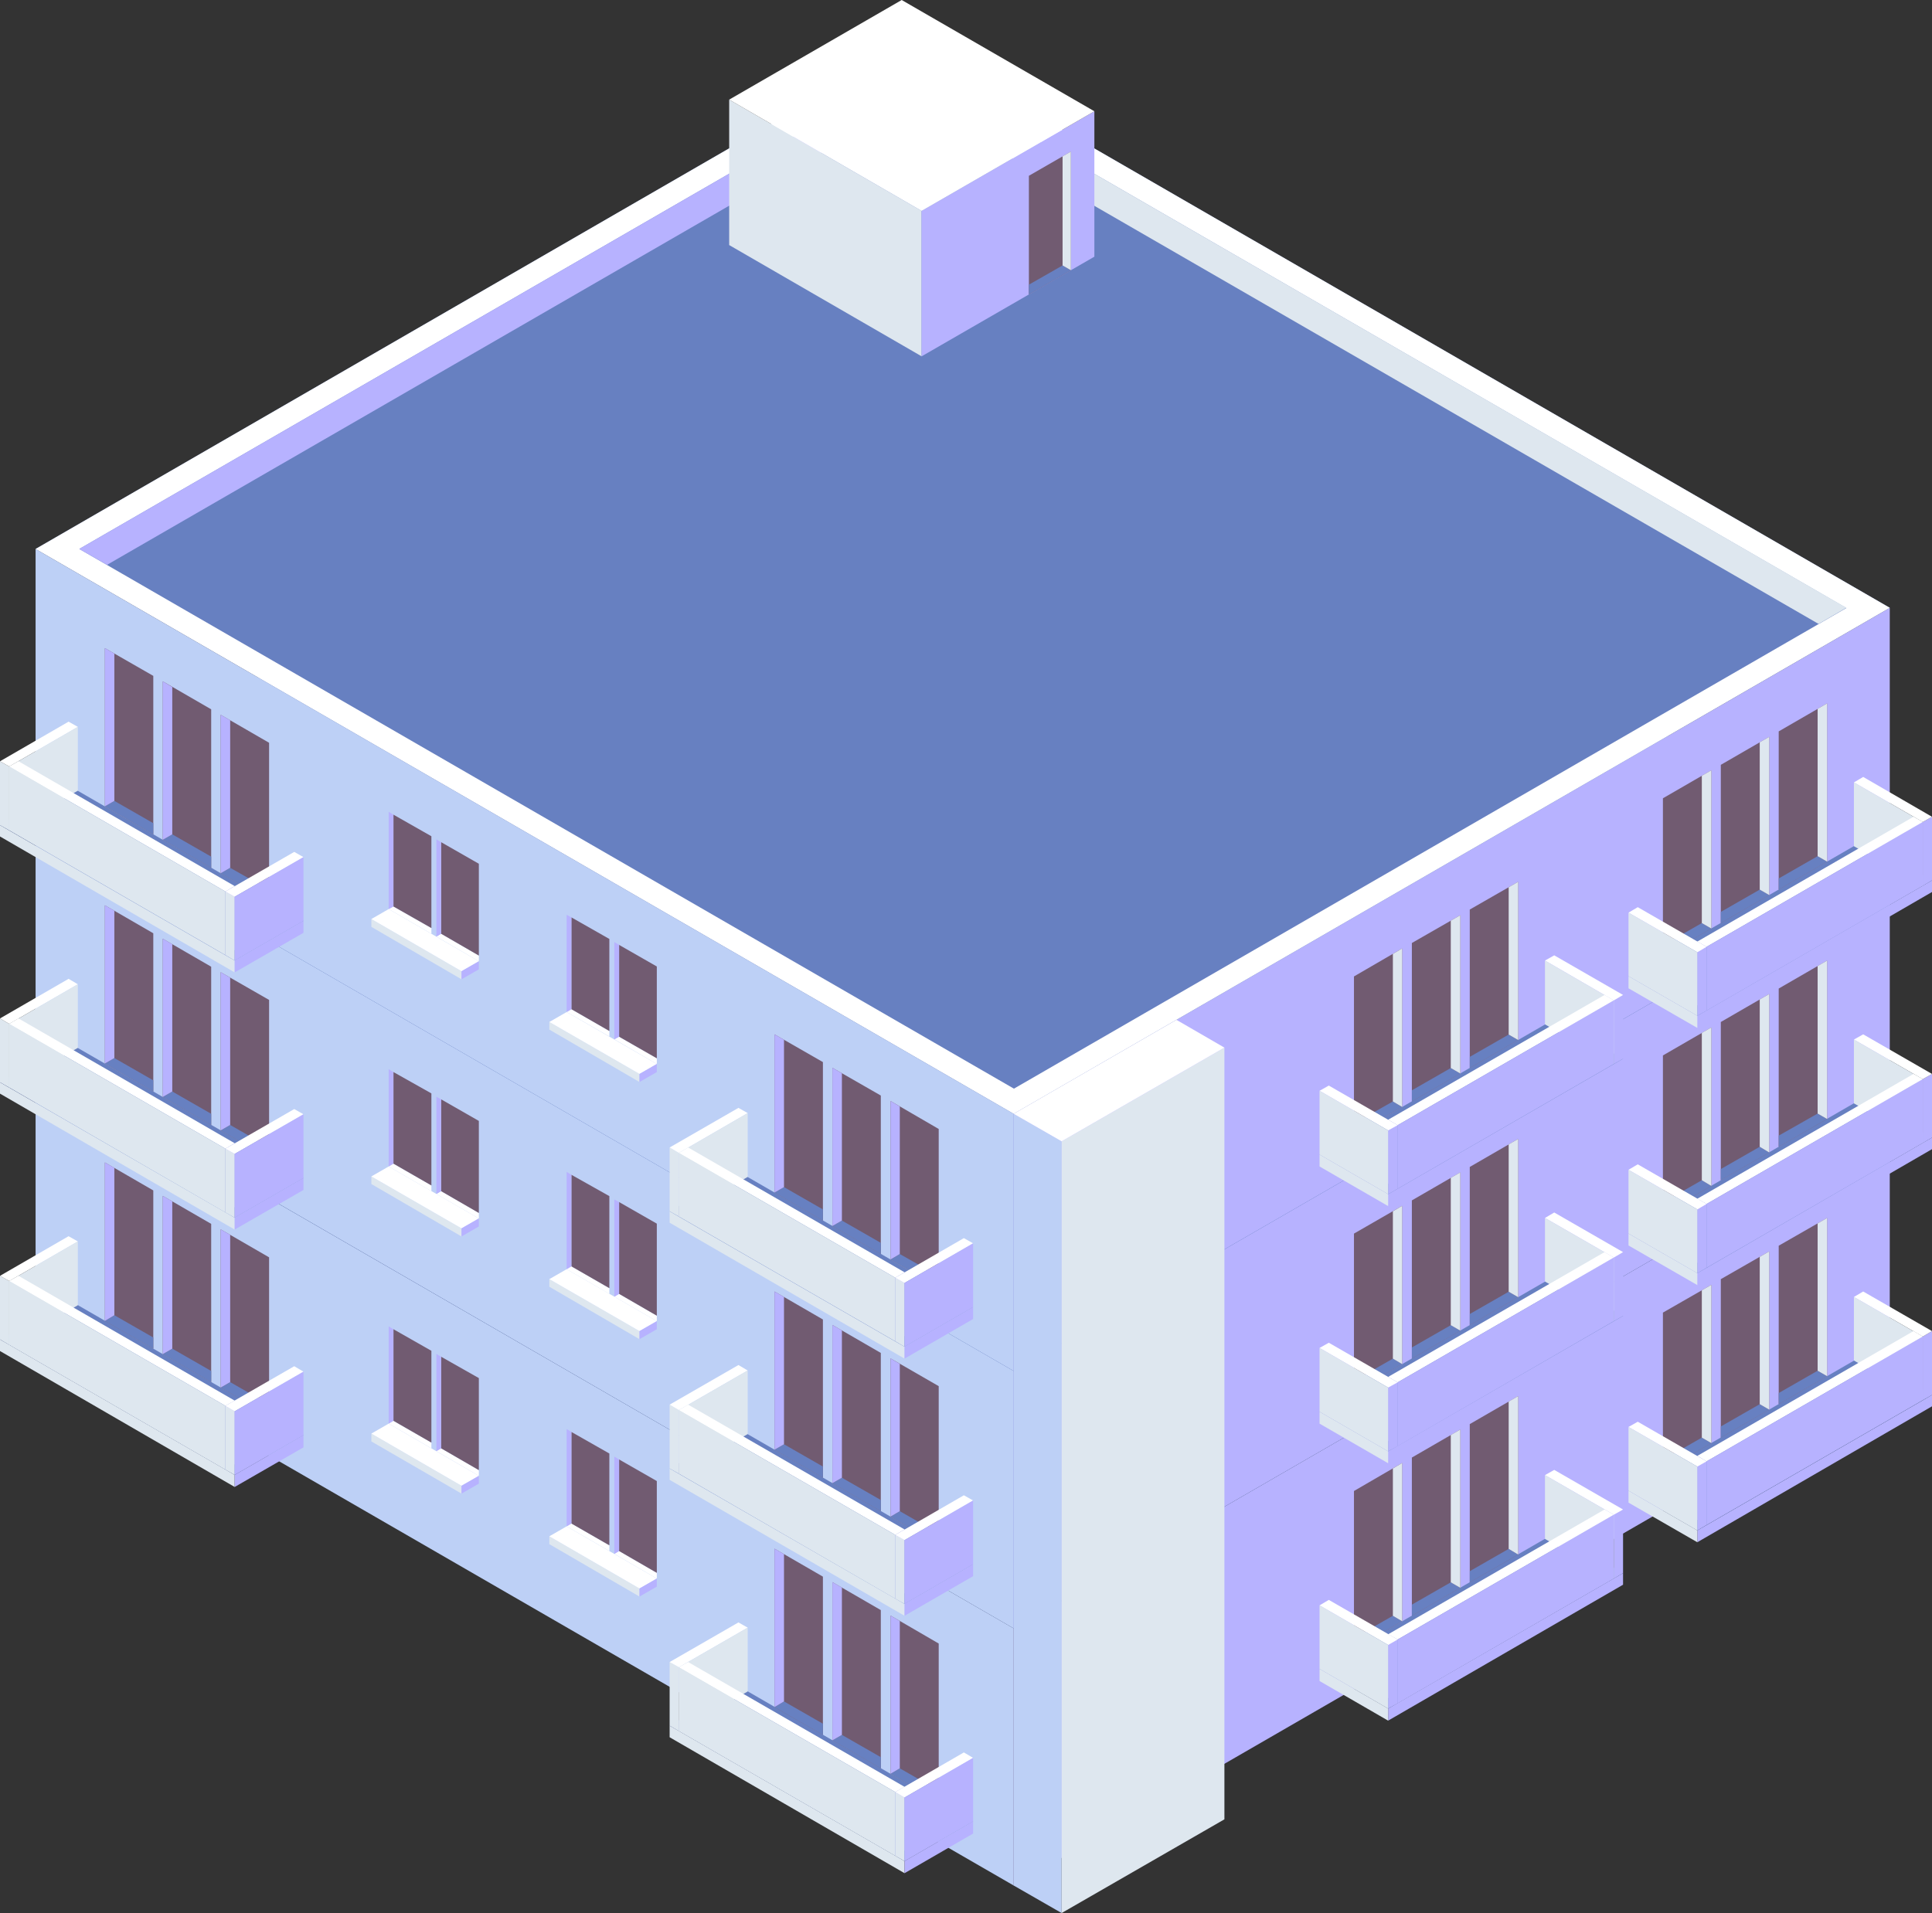 <?xml version="1.0" encoding="UTF-8"?>
<svg id="_レイヤー_2" data-name="レイヤー 2" xmlns="http://www.w3.org/2000/svg" viewBox="0 0 81.42 80.64">
  <rect x="0" y="0" width="81.42" height="80.64" fill="#333333" stroke="none"/>
  <g id="_レイヤー_1-2" data-name="レイヤー 1">
    <g id="philosophy-ourvision-buiding-04">
      <g>
        <g>
          <polygon points="42.72 68.64 42.72 79.48 1.5 55.67 1.5 44.82 42.72 68.64" fill="#bdd0f6"/>
          <polygon points="42.72 68.64 42.72 79.48 79.64 58.15 79.64 47.31 42.72 68.64" fill="#b7b2ff"/>
          <polygon points="1.5 44.83 42.72 68.64 79.64 47.31 38.42 23.5 1.5 44.83" fill="#6780c1"/>
        </g>
        <g>
          <g>
            <polygon points="9.89 62.17 9.89 62.68 0 56.95 0 56.46 9.89 62.17" fill="#dee7ef"/>
            <polygon points="0 56.46 9.89 62.17 12.79 60.5 2.89 54.79 0 56.46" fill="#6780c1"/>
            <polygon points="9.89 62.17 9.89 62.68 12.79 61.01 12.79 60.5 9.89 62.17" fill="#b7b2ff"/>
          </g>
          <g>
            <polygon points=".39 54 .39 56.69 0 56.46 0 53.78 .39 54" fill="#dee7ef"/>
            <polygon points="0 53.78 .39 54 3.28 52.33 2.89 52.11 0 53.78" fill="#fff"/>
            <polygon points=".39 54 .39 56.69 3.28 55.02 3.28 52.33 .39 54" fill="#dee7ef"/>
          </g>
          <g>
            <polygon points="9.5 59.26 9.5 61.95 9.89 61.72 9.89 59.04 9.5 59.26" fill="#b7b2ff"/>
            <polygon points="9.89 59.04 9.5 59.26 .39 54 .78 53.78 9.89 59.04" fill="#fff"/>
            <polygon points="9.5 59.26 9.5 61.95 .39 56.69 .39 54 9.5 59.26" fill="#dee7ef"/>
          </g>
          <g>
            <g>
              <polygon points="11.34 53 11.34 59.67 9.3 58.49 9.3 51.82 11.34 53" fill="#715b71"/>
              <polygon points="11.34 59.2 11.34 59.67 9.3 58.49 9.7 58.26 11.34 59.2" fill="#6780c1"/>
              <polygon points="9.3 51.82 9.3 58.49 9.7 58.26 9.7 52.05 9.3 51.82" fill="#b7b2ff"/>
            </g>
            <g>
              <polygon points="8.9 51.59 8.9 58.26 6.86 57.08 6.86 50.41 8.9 51.59" fill="#715b71"/>
              <polygon points="8.9 57.79 8.9 58.26 6.86 57.08 7.26 56.85 8.9 57.79" fill="#6780c1"/>
              <polygon points="6.86 50.41 6.86 57.08 7.26 56.85 7.26 50.64 6.86 50.41" fill="#b7b2ff"/>
            </g>
            <g>
              <polygon points="6.46 50.18 6.46 56.85 4.42 55.68 4.42 49 6.46 50.18" fill="#715b71"/>
              <polygon points="6.46 56.38 6.46 56.85 4.42 55.68 4.82 55.44 6.46 56.38" fill="#6780c1"/>
              <polygon points="4.42 49 4.42 55.68 4.82 55.44 4.82 49.23 4.42 49" fill="#b7b2ff"/>
            </g>
          </g>
          <g>
            <polygon points="9.89 59.49 9.89 62.17 9.5 61.95 9.5 59.26 9.89 59.49" fill="#dee7ef"/>
            <polygon points="9.5 59.26 9.89 59.49 12.79 57.82 12.4 57.59 9.5 59.26" fill="#fff"/>
            <polygon points="9.89 59.49 9.89 62.17 12.79 60.5 12.79 57.82 9.89 59.49" fill="#b7b2ff"/>
          </g>
        </g>
        <g>
          <g>
            <polygon points="38.12 78.45 38.12 78.96 28.22 73.23 28.22 72.74 38.12 78.45" fill="#dee7ef"/>
            <polygon points="28.22 72.74 38.12 78.45 41.01 76.78 31.12 71.07 28.22 72.74" fill="#6780c1"/>
            <polygon points="38.12 78.45 38.12 78.96 41.01 77.29 41.01 76.78 38.12 78.45" fill="#b7b2ff"/>
          </g>
          <g>
            <polygon points="28.61 70.28 28.61 72.97 28.22 72.74 28.22 70.06 28.61 70.28" fill="#dee7ef"/>
            <polygon points="28.22 70.06 28.61 70.28 31.51 68.61 31.12 68.39 28.22 70.06" fill="#fff"/>
            <polygon points="28.61 70.28 28.61 72.97 31.51 71.3 31.51 68.61 28.61 70.28" fill="#dee7ef"/>
          </g>
          <g>
            <polygon points="37.73 75.54 37.73 78.23 38.12 78 38.12 75.32 37.73 75.54" fill="#b7b2ff"/>
            <polygon points="38.12 75.32 37.73 75.54 28.61 70.28 29 70.06 38.12 75.32" fill="#fff"/>
            <polygon points="37.73 75.54 37.73 78.23 28.61 72.97 28.61 70.28 37.73 75.54" fill="#dee7ef"/>
          </g>
          <g>
            <g>
              <polygon points="39.56 69.28 39.56 75.95 37.53 74.77 37.53 68.1 39.56 69.28" fill="#715b71"/>
              <polygon points="39.56 75.48 39.56 75.95 37.53 74.77 37.92 74.54 39.56 75.48" fill="#6780c1"/>
              <polygon points="37.53 68.1 37.53 74.77 37.92 74.54 37.92 68.33 37.53 68.1" fill="#b7b2ff"/>
            </g>
            <g>
              <polygon points="37.12 67.87 37.12 74.54 35.08 73.36 35.08 66.69 37.12 67.87" fill="#715b71"/>
              <polygon points="37.12 74.07 37.12 74.54 35.08 73.36 35.48 73.13 37.12 74.07" fill="#6780c1"/>
              <polygon points="35.08 66.69 35.08 73.36 35.48 73.13 35.48 66.92 35.08 66.69" fill="#b7b2ff"/>
            </g>
            <g>
              <polygon points="34.68 66.46 34.68 73.13 32.64 71.96 32.64 65.28 34.68 66.46" fill="#715b71"/>
              <polygon points="34.68 72.66 34.68 73.13 32.64 71.96 33.04 71.72 34.68 72.66" fill="#6780c1"/>
              <polygon points="32.64 65.28 32.64 71.96 33.04 71.72 33.04 65.51 32.64 65.28" fill="#b7b2ff"/>
            </g>
          </g>
          <g>
            <polygon points="38.12 75.77 38.12 78.45 37.73 78.23 37.73 75.54 38.12 75.77" fill="#dee7ef"/>
            <polygon points="37.73 75.54 38.12 75.77 41.01 74.1 40.62 73.87 37.73 75.54" fill="#fff"/>
            <polygon points="38.12 75.77 38.12 78.45 41.01 76.78 41.01 74.1 38.12 75.77" fill="#b7b2ff"/>
          </g>
        </g>
        <g>
          <g>
            <polygon points="71.53 64.51 71.53 65.01 81.42 59.28 81.42 58.8 71.53 64.51" fill="#b7b2ff"/>
            <polygon points="81.42 58.8 71.53 64.51 68.63 62.84 78.52 57.13 81.42 58.8" fill="#6780c1"/>
            <polygon points="71.53 64.51 71.53 65.01 68.63 63.34 68.63 62.84 71.53 64.51" fill="#dee7ef"/>
          </g>
          <g>
            <polygon points="81.03 56.34 81.03 59.02 81.42 58.8 81.42 56.11 81.03 56.34" fill="#b7b2ff"/>
            <polygon points="81.42 56.11 81.03 56.34 78.13 54.67 78.52 54.44 81.42 56.11" fill="#fff"/>
            <polygon points="81.03 56.34 81.03 59.02 78.13 57.35 78.13 54.67 81.03 56.34" fill="#dee7ef"/>
          </g>
          <g>
            <polygon points="71.92 61.6 71.92 64.28 71.53 64.06 71.53 61.37 71.92 61.6" fill="#b7b2ff"/>
            <polygon points="71.53 61.37 71.92 61.6 81.03 56.34 80.64 56.11 71.53 61.37" fill="#fff"/>
            <polygon points="71.92 61.6 71.92 64.28 81.03 59.02 81.03 56.34 71.92 61.6" fill="#b7b2ff"/>
          </g>
          <g>
            <g>
              <polygon points="70.08 55.33 70.08 62.01 72.12 60.83 72.12 54.16 70.08 55.33" fill="#715b71"/>
              <polygon points="70.08 61.54 70.08 62.01 72.12 60.83 71.72 60.6 70.08 61.54" fill="#6780c1"/>
              <polygon points="72.12 54.16 72.12 60.83 71.72 60.6 71.72 54.39 72.12 54.16" fill="#dee7ef"/>
            </g>
            <g>
              <polygon points="72.52 53.92 72.52 60.6 74.56 59.42 74.56 52.75 72.52 53.92" fill="#715b71"/>
              <polygon points="72.52 60.13 72.52 60.6 74.56 59.42 74.16 59.19 72.52 60.13" fill="#6780c1"/>
              <polygon points="74.56 52.75 74.56 59.42 74.16 59.19 74.16 52.98 74.56 52.75" fill="#dee7ef"/>
            </g>
            <g>
              <polygon points="74.96 52.51 74.96 59.19 77 58.01 77 51.34 74.96 52.51" fill="#715b71"/>
              <polygon points="74.96 58.72 74.96 59.19 77 58.01 76.6 57.78 74.96 58.72" fill="#6780c1"/>
              <polygon points="77 51.34 77 58.01 76.6 57.78 76.6 51.57 77 51.34" fill="#dee7ef"/>
            </g>
          </g>
          <g>
            <polygon points="71.53 61.82 71.53 64.51 71.92 64.28 71.92 61.6 71.53 61.82" fill="#b7b2ff"/>
            <polygon points="71.92 61.6 71.53 61.82 68.63 60.15 69.02 59.93 71.92 61.6" fill="#fff"/>
            <polygon points="71.53 61.82 71.53 64.51 68.63 62.84 68.63 60.15 71.53 61.82" fill="#dee7ef"/>
          </g>
        </g>
        <g>
          <g>
            <polygon points="58.5 72.02 58.5 72.53 68.4 66.8 68.4 66.31 58.5 72.02" fill="#b7b2ff"/>
            <polygon points="68.4 66.31 58.5 72.02 55.61 70.35 65.5 64.64 68.4 66.31" fill="#6780c1"/>
            <polygon points="58.5 72.02 58.5 72.53 55.61 70.86 55.61 70.35 58.5 72.02" fill="#dee7ef"/>
          </g>
          <g>
            <polygon points="68.01 63.85 68.01 66.54 68.4 66.31 68.4 63.63 68.01 63.85" fill="#b7b2ff"/>
            <polygon points="68.4 63.63 68.01 63.85 65.11 62.18 65.5 61.96 68.4 63.63" fill="#fff"/>
            <polygon points="68.01 63.85 68.01 66.54 65.11 64.87 65.11 62.18 68.01 63.85" fill="#dee7ef"/>
          </g>
          <g>
            <polygon points="58.9 69.11 58.9 71.8 58.5 71.57 58.5 68.89 58.9 69.11" fill="#b7b2ff"/>
            <polygon points="58.5 68.89 58.9 69.11 68.01 63.85 67.62 63.63 58.5 68.89" fill="#fff"/>
            <polygon points="58.9 69.11 58.9 71.8 68.01 66.54 68.01 63.85 58.9 69.11" fill="#b7b2ff"/>
          </g>
          <g>
            <g>
              <polygon points="57.06 62.85 57.06 69.52 59.09 68.34 59.09 61.67 57.06 62.85" fill="#715b71"/>
              <polygon points="57.06 69.05 57.06 69.52 59.09 68.34 58.7 68.11 57.06 69.05" fill="#6780c1"/>
              <polygon points="59.09 61.67 59.09 68.34 58.7 68.11 58.7 61.9 59.09 61.67" fill="#dee7ef"/>
            </g>
            <g>
              <polygon points="59.5 61.44 59.5 68.11 61.54 66.93 61.54 60.26 59.5 61.44" fill="#715b71"/>
              <polygon points="59.5 67.64 59.5 68.11 61.54 66.93 61.14 66.7 59.5 67.64" fill="#6780c1"/>
              <polygon points="61.54 60.26 61.54 66.93 61.14 66.7 61.14 60.49 61.54 60.26" fill="#dee7ef"/>
            </g>
            <g>
              <polygon points="61.94 60.03 61.94 66.7 63.98 65.53 63.98 58.85 61.94 60.03" fill="#715b71"/>
              <polygon points="61.94 66.23 61.94 66.7 63.98 65.53 63.58 65.29 61.94 66.23" fill="#6780c1"/>
              <polygon points="63.98 58.85 63.98 65.53 63.58 65.29 63.58 59.08 63.98 58.85" fill="#dee7ef"/>
            </g>
          </g>
          <g>
            <polygon points="58.5 69.34 58.5 72.02 58.9 71.8 58.9 69.11 58.5 69.34" fill="#b7b2ff"/>
            <polygon points="58.9 69.11 58.5 69.34 55.61 67.67 56 67.44 58.9 69.11" fill="#fff"/>
            <polygon points="58.5 69.34 58.5 72.02 55.61 70.35 55.61 67.67 58.5 69.34" fill="#dee7ef"/>
          </g>
        </g>
        <g>
          <g>
            <polygon points="20.18 61.97 18.59 61.05 18.39 61.17 20.18 62.21 20.18 61.97" fill="#fff"/>
            <polygon points="18.59 61.05 18.59 57.19 20.18 58.09 20.18 61.97 18.59 61.05" fill="#715b71"/>
            <polygon points="18.39 57.07 18.39 61.17 18.59 61.05 18.59 57.19 18.39 57.07" fill="#b7b2ff"/>
          </g>
          <g>
            <polygon points="18.18 60.81 16.58 59.89 16.38 60.01 18.18 61.05 18.18 60.81" fill="#fff"/>
            <polygon points="16.58 59.89 16.58 56.03 18.18 56.94 18.18 60.81 16.58 59.89" fill="#715b71"/>
            <polygon points="16.38 55.91 16.38 60.01 16.58 59.89 16.58 56.03 16.38 55.91" fill="#b7b2ff"/>
          </g>
          <g>
            <polygon points="19.45 62.63 19.45 62.96 15.65 60.76 15.65 60.43 19.45 62.63" fill="#dee7ef"/>
            <polygon points="15.65 60.43 19.45 62.63 20.18 62.21 16.38 60.01 15.65 60.43" fill="#fff"/>
            <polygon points="19.45 62.63 19.45 62.96 20.18 62.54 20.18 62.21 19.45 62.63" fill="#b7b2ff"/>
          </g>
        </g>
        <g>
          <g>
            <polygon points="27.68 66.3 26.09 65.38 25.89 65.5 27.68 66.54 27.68 66.3" fill="#fff"/>
            <polygon points="26.09 65.38 26.09 61.52 27.68 62.43 27.68 66.3 26.09 65.38" fill="#715b71"/>
            <polygon points="25.89 61.4 25.89 65.5 26.09 65.38 26.09 61.52 25.89 61.4" fill="#b7b2ff"/>
          </g>
          <g>
            <polygon points="25.68 65.14 24.08 64.22 23.88 64.34 25.68 65.38 25.68 65.14" fill="#fff"/>
            <polygon points="24.08 64.22 24.08 60.36 25.68 61.27 25.68 65.14 24.08 64.22" fill="#715b71"/>
            <polygon points="23.88 60.24 23.88 64.34 24.08 64.22 24.08 60.36 23.88 60.24" fill="#b7b2ff"/>
          </g>
          <g>
            <polygon points="26.95 66.96 26.95 67.3 23.15 65.09 23.15 64.76 26.95 66.96" fill="#dee7ef"/>
            <polygon points="23.15 64.76 26.95 66.96 27.68 66.54 23.88 64.34 23.15 64.76" fill="#fff"/>
            <polygon points="26.95 66.96 26.95 67.3 27.68 66.88 27.68 66.54 26.95 66.96" fill="#b7b2ff"/>
          </g>
        </g>
      </g>
      <g>
        <g>
          <polygon points="42.72 57.79 42.72 68.64 1.5 44.82 1.5 33.98 42.72 57.79" fill="#bdd0f6"/>
          <polygon points="42.72 57.79 42.72 68.64 79.64 47.31 79.64 36.47 42.72 57.79" fill="#b7b2ff"/>
          <polygon points="1.5 33.98 42.72 57.79 79.64 36.47 38.42 12.66 1.5 33.98" fill="#6780c1"/>
        </g>
        <g>
          <g>
            <polygon points="9.89 51.33 9.89 51.83 0 46.1 0 45.62 9.89 51.33" fill="#dee7ef"/>
            <polygon points="0 45.62 9.89 51.33 12.79 49.66 2.89 43.95 0 45.62" fill="#6780c1"/>
            <polygon points="9.89 51.33 9.89 51.83 12.79 50.16 12.79 49.66 9.89 51.33" fill="#b7b2ff"/>
          </g>
          <g>
            <polygon points=".39 43.16 .39 45.84 0 45.62 0 42.93 .39 43.16" fill="#dee7ef"/>
            <polygon points="0 42.93 .39 43.16 3.28 41.49 2.89 41.26 0 42.93" fill="#fff"/>
            <polygon points=".39 43.16 .39 45.84 3.28 44.17 3.28 41.49 .39 43.16" fill="#dee7ef"/>
          </g>
          <g>
            <polygon points="9.5 48.42 9.5 51.11 9.89 50.88 9.89 48.19 9.5 48.42" fill="#b7b2ff"/>
            <polygon points="9.89 48.19 9.5 48.42 .39 43.16 .78 42.93 9.89 48.19" fill="#fff"/>
            <polygon points="9.5 48.42 9.5 51.11 .39 45.84 .39 43.16 9.5 48.42" fill="#dee7ef"/>
          </g>
          <g>
            <g>
              <polygon points="11.34 42.15 11.34 48.83 9.3 47.65 9.3 40.98 11.34 42.15" fill="#715b71"/>
              <polygon points="11.34 48.36 11.34 48.83 9.3 47.65 9.7 47.42 11.34 48.36" fill="#6780c1"/>
              <polygon points="9.3 40.98 9.3 47.65 9.7 47.42 9.7 41.21 9.3 40.98" fill="#b7b2ff"/>
            </g>
            <g>
              <polygon points="8.9 40.75 8.9 47.42 6.86 46.24 6.86 39.57 8.9 40.75" fill="#715b71"/>
              <polygon points="8.9 46.95 8.9 47.42 6.86 46.24 7.26 46.01 8.9 46.95" fill="#6780c1"/>
              <polygon points="6.86 39.57 6.86 46.24 7.26 46.01 7.26 39.8 6.86 39.57" fill="#b7b2ff"/>
            </g>
            <g>
              <polygon points="6.46 39.34 6.46 46.01 4.42 44.83 4.42 38.16 6.46 39.34" fill="#715b71"/>
              <polygon points="6.46 45.54 6.46 46.01 4.42 44.83 4.82 44.6 6.46 45.54" fill="#6780c1"/>
              <polygon points="4.42 38.16 4.42 44.83 4.82 44.6 4.82 38.39 4.42 38.16" fill="#b7b2ff"/>
            </g>
          </g>
          <g>
            <polygon points="9.89 48.64 9.89 51.33 9.5 51.11 9.5 48.42 9.89 48.64" fill="#dee7ef"/>
            <polygon points="9.5 48.42 9.89 48.64 12.79 46.97 12.4 46.75 9.5 48.42" fill="#fff"/>
            <polygon points="9.89 48.64 9.89 51.33 12.79 49.66 12.79 46.97 9.89 48.64" fill="#b7b2ff"/>
          </g>
        </g>
        <g>
          <g>
            <polygon points="38.12 67.61 38.12 68.11 28.22 62.38 28.22 61.9 38.12 67.61" fill="#dee7ef"/>
            <polygon points="28.22 61.9 38.12 67.61 41.01 65.94 31.12 60.23 28.22 61.9" fill="#6780c1"/>
            <polygon points="38.12 67.61 38.12 68.11 41.01 66.44 41.01 65.94 38.12 67.61" fill="#b7b2ff"/>
          </g>
          <g>
            <polygon points="28.61 59.44 28.61 62.12 28.22 61.9 28.22 59.21 28.61 59.44" fill="#dee7ef"/>
            <polygon points="28.22 59.21 28.61 59.44 31.51 57.77 31.12 57.54 28.22 59.21" fill="#fff"/>
            <polygon points="28.61 59.44 28.61 62.12 31.51 60.45 31.51 57.77 28.61 59.44" fill="#dee7ef"/>
          </g>
          <g>
            <polygon points="37.73 64.7 37.73 67.39 38.12 67.16 38.12 64.47 37.73 64.7" fill="#b7b2ff"/>
            <polygon points="38.12 64.47 37.73 64.7 28.61 59.44 29 59.21 38.12 64.47" fill="#fff"/>
            <polygon points="37.73 64.7 37.73 67.39 28.61 62.12 28.61 59.44 37.73 64.7" fill="#dee7ef"/>
          </g>
          <g>
            <g>
              <polygon points="39.56 58.43 39.56 65.11 37.53 63.93 37.53 57.26 39.56 58.43" fill="#715b71"/>
              <polygon points="39.56 64.64 39.56 65.11 37.53 63.93 37.92 63.7 39.56 64.64" fill="#6780c1"/>
              <polygon points="37.53 57.26 37.53 63.93 37.92 63.7 37.92 57.49 37.53 57.26" fill="#b7b2ff"/>
            </g>
            <g>
              <polygon points="37.12 57.03 37.12 63.7 35.08 62.52 35.08 55.85 37.12 57.03" fill="#715b71"/>
              <polygon points="37.12 63.23 37.12 63.7 35.08 62.52 35.48 62.29 37.12 63.23" fill="#6780c1"/>
              <polygon points="35.08 55.85 35.08 62.52 35.48 62.29 35.48 56.08 35.08 55.85" fill="#b7b2ff"/>
            </g>
            <g>
              <polygon points="34.68 55.62 34.68 62.29 32.64 61.11 32.64 54.44 34.68 55.62" fill="#715b71"/>
              <polygon points="34.68 61.82 34.68 62.29 32.64 61.11 33.04 60.88 34.68 61.82" fill="#6780c1"/>
              <polygon points="32.64 54.44 32.64 61.11 33.04 60.88 33.04 54.67 32.64 54.44" fill="#b7b2ff"/>
            </g>
          </g>
          <g>
            <polygon points="38.12 64.92 38.12 67.61 37.73 67.39 37.73 64.7 38.12 64.92" fill="#dee7ef"/>
            <polygon points="37.73 64.7 38.12 64.92 41.01 63.25 40.62 63.03 37.73 64.7" fill="#fff"/>
            <polygon points="38.12 64.92 38.12 67.61 41.01 65.94 41.01 63.25 38.12 64.92" fill="#b7b2ff"/>
          </g>
        </g>
        <g>
          <g>
            <polygon points="71.53 53.67 71.53 54.17 81.42 48.44 81.42 47.95 71.53 53.67" fill="#b7b2ff"/>
            <polygon points="81.42 47.95 71.53 53.67 68.63 52 78.52 46.28 81.42 47.95" fill="#6780c1"/>
            <polygon points="71.53 53.67 71.53 54.17 68.63 52.5 68.63 52 71.53 53.67" fill="#dee7ef"/>
          </g>
          <g>
            <polygon points="81.03 45.49 81.03 48.18 81.42 47.95 81.42 45.27 81.03 45.49" fill="#b7b2ff"/>
            <polygon points="81.42 45.27 81.03 45.49 78.13 43.82 78.52 43.6 81.42 45.27" fill="#fff"/>
            <polygon points="81.03 45.49 81.03 48.18 78.13 46.51 78.13 43.82 81.03 45.49" fill="#dee7ef"/>
          </g>
          <g>
            <polygon points="71.92 50.75 71.92 53.44 71.53 53.22 71.53 50.53 71.92 50.75" fill="#b7b2ff"/>
            <polygon points="71.53 50.53 71.92 50.75 81.03 45.49 80.64 45.27 71.53 50.53" fill="#fff"/>
            <polygon points="71.92 50.75 71.92 53.44 81.03 48.18 81.03 45.49 71.92 50.75" fill="#b7b2ff"/>
          </g>
          <g>
            <g>
              <polygon points="70.08 44.49 70.08 51.16 72.12 49.99 72.12 43.31 70.08 44.49" fill="#715b71"/>
              <polygon points="70.08 50.69 70.08 51.16 72.12 49.99 71.72 49.75 70.08 50.69" fill="#6780c1"/>
              <polygon points="72.12 43.31 72.12 49.99 71.72 49.75 71.72 43.54 72.12 43.31" fill="#dee7ef"/>
            </g>
            <g>
              <polygon points="72.52 43.08 72.52 49.75 74.56 48.58 74.56 41.9 72.52 43.08" fill="#715b71"/>
              <polygon points="72.52 49.28 72.52 49.75 74.56 48.58 74.16 48.34 72.52 49.28" fill="#6780c1"/>
              <polygon points="74.56 41.9 74.56 48.58 74.16 48.34 74.16 42.13 74.56 41.9" fill="#dee7ef"/>
            </g>
            <g>
              <polygon points="74.96 41.67 74.96 48.34 77 47.17 77 40.49 74.96 41.67" fill="#715b71"/>
              <polygon points="74.96 47.87 74.96 48.34 77 47.17 76.6 46.94 74.96 47.87" fill="#6780c1"/>
              <polygon points="77 40.49 77 47.17 76.6 46.94 76.6 40.72 77 40.49" fill="#dee7ef"/>
            </g>
          </g>
          <g>
            <polygon points="71.53 50.98 71.53 53.67 71.92 53.44 71.92 50.75 71.53 50.98" fill="#b7b2ff"/>
            <polygon points="71.92 50.75 71.53 50.98 68.63 49.31 69.02 49.08 71.92 50.75" fill="#fff"/>
            <polygon points="71.53 50.98 71.53 53.67 68.63 52 68.63 49.31 71.53 50.98" fill="#dee7ef"/>
          </g>
        </g>
        <g>
          <g>
            <polygon points="58.5 61.18 58.5 61.68 68.4 55.95 68.4 55.47 58.5 61.18" fill="#b7b2ff"/>
            <polygon points="68.4 55.47 58.5 61.18 55.61 59.51 65.5 53.8 68.4 55.47" fill="#6780c1"/>
            <polygon points="58.5 61.18 58.5 61.68 55.61 60.01 55.61 59.51 58.5 61.18" fill="#dee7ef"/>
          </g>
          <g>
            <polygon points="68.01 53.01 68.01 55.69 68.4 55.47 68.4 52.78 68.01 53.01" fill="#b7b2ff"/>
            <polygon points="68.4 52.78 68.01 53.01 65.11 51.34 65.5 51.11 68.4 52.78" fill="#fff"/>
            <polygon points="68.01 53.01 68.01 55.69 65.11 54.02 65.11 51.34 68.01 53.01" fill="#dee7ef"/>
          </g>
          <g>
            <polygon points="58.9 58.27 58.9 60.96 58.5 60.73 58.5 58.04 58.9 58.27" fill="#b7b2ff"/>
            <polygon points="58.5 58.04 58.9 58.27 68.01 53.01 67.62 52.78 58.5 58.04" fill="#fff"/>
            <polygon points="58.9 58.27 58.9 60.96 68.01 55.69 68.01 53.01 58.9 58.27" fill="#b7b2ff"/>
          </g>
          <g>
            <g>
              <polygon points="57.06 52 57.06 58.68 59.09 57.5 59.09 50.83 57.06 52" fill="#715b71"/>
              <polygon points="57.06 58.21 57.06 58.68 59.09 57.5 58.7 57.27 57.06 58.21" fill="#6780c1"/>
              <polygon points="59.09 50.83 59.09 57.5 58.7 57.27 58.7 51.06 59.09 50.83" fill="#dee7ef"/>
            </g>
            <g>
              <polygon points="59.5 50.6 59.5 57.27 61.54 56.09 61.54 49.42 59.5 50.6" fill="#715b71"/>
              <polygon points="59.5 56.8 59.5 57.27 61.54 56.09 61.14 55.86 59.5 56.8" fill="#6780c1"/>
              <polygon points="61.54 49.42 61.54 56.09 61.14 55.86 61.14 49.65 61.54 49.42" fill="#dee7ef"/>
            </g>
            <g>
              <polygon points="61.94 49.19 61.94 55.86 63.98 54.68 63.98 48.01 61.94 49.19" fill="#715b71"/>
              <polygon points="61.94 55.39 61.94 55.86 63.98 54.68 63.58 54.45 61.94 55.39" fill="#6780c1"/>
              <polygon points="63.98 48.01 63.98 54.68 63.58 54.45 63.58 48.24 63.98 48.01" fill="#dee7ef"/>
            </g>
          </g>
          <g>
            <polygon points="58.5 58.49 58.5 61.18 58.9 60.96 58.9 58.27 58.5 58.49" fill="#b7b2ff"/>
            <polygon points="58.9 58.27 58.5 58.49 55.61 56.82 56 56.6 58.9 58.27" fill="#fff"/>
            <polygon points="58.5 58.49 58.5 61.18 55.61 59.51 55.61 56.82 58.5 58.49" fill="#dee7ef"/>
          </g>
        </g>
        <g>
          <g>
            <polygon points="20.18 51.13 18.59 50.21 18.39 50.33 20.18 51.36 20.18 51.13" fill="#fff"/>
            <polygon points="18.59 50.21 18.59 46.34 20.18 47.25 20.18 51.13 18.59 50.21" fill="#715b71"/>
            <polygon points="18.39 46.23 18.39 50.33 18.59 50.21 18.59 46.34 18.39 46.23" fill="#b7b2ff"/>
          </g>
          <g>
            <polygon points="18.18 49.97 16.58 49.05 16.38 49.17 18.18 50.21 18.18 49.97" fill="#fff"/>
            <polygon points="16.58 49.05 16.58 45.19 18.18 46.09 18.18 49.97 16.58 49.05" fill="#715b71"/>
            <polygon points="16.38 45.07 16.38 49.17 16.58 49.05 16.58 45.19 16.38 45.07" fill="#b7b2ff"/>
          </g>
          <g>
            <polygon points="19.45 51.78 19.45 52.12 15.65 49.91 15.65 49.59 19.45 51.78" fill="#dee7ef"/>
            <polygon points="15.65 49.59 19.45 51.78 20.18 51.36 16.38 49.17 15.65 49.59" fill="#fff"/>
            <polygon points="19.45 51.78 19.45 52.12 20.18 51.7 20.18 51.36 19.45 51.78" fill="#b7b2ff"/>
          </g>
        </g>
        <g>
          <g>
            <polygon points="27.68 55.46 26.09 54.54 25.89 54.66 27.68 55.69 27.68 55.46" fill="#fff"/>
            <polygon points="26.09 54.54 26.09 50.67 27.68 51.58 27.68 55.46 26.09 54.54" fill="#715b71"/>
            <polygon points="25.89 50.56 25.89 54.66 26.09 54.54 26.09 50.67 25.89 50.56" fill="#b7b2ff"/>
          </g>
          <g>
            <polygon points="25.68 54.3 24.08 53.38 23.88 53.5 25.68 54.54 25.68 54.3" fill="#fff"/>
            <polygon points="24.08 53.38 24.08 49.52 25.68 50.42 25.68 54.3 24.08 53.38" fill="#715b71"/>
            <polygon points="23.88 49.4 23.88 53.5 24.08 53.38 24.08 49.52 23.88 49.4" fill="#b7b2ff"/>
          </g>
          <g>
            <polygon points="26.95 56.11 26.95 56.45 23.15 54.24 23.15 53.92 26.95 56.11" fill="#dee7ef"/>
            <polygon points="23.15 53.92 26.95 56.11 27.68 55.69 23.88 53.5 23.15 53.92" fill="#fff"/>
            <polygon points="26.95 56.11 26.95 56.45 27.68 56.03 27.68 55.69 26.95 56.11" fill="#b7b2ff"/>
          </g>
        </g>
      </g>
      <g>
        <g>
          <polygon points="42.72 46.95 42.72 57.79 1.5 33.98 1.5 23.14 42.72 46.95" fill="#bdd0f6"/>
          <polygon points="42.72 46.95 42.72 57.79 79.64 36.47 79.64 25.62 42.72 46.95" fill="#b7b2ff"/>
          <polygon points="1.5 23.14 42.72 46.95 79.64 25.62 38.42 1.81 1.5 23.14" fill="#6780c1"/>
        </g>
        <g>
          <g>
            <polygon points="9.89 40.49 9.89 40.99 0 35.26 0 34.78 9.89 40.49" fill="#dee7ef"/>
            <polygon points="0 34.78 9.89 40.49 12.79 38.82 2.89 33.11 0 34.78" fill="#6780c1"/>
            <polygon points="9.89 40.49 9.89 40.99 12.79 39.32 12.79 38.82 9.89 40.49" fill="#b7b2ff"/>
          </g>
          <g>
            <polygon points=".39 32.31 .39 35 0 34.78 0 32.09 .39 32.31" fill="#dee7ef"/>
            <polygon points="0 32.09 .39 32.31 3.28 30.64 2.89 30.42 0 32.09" fill="#fff"/>
            <polygon points=".39 32.31 .39 35 3.28 33.33 3.28 30.64 .39 32.31" fill="#dee7ef"/>
          </g>
          <g>
            <polygon points="9.5 37.58 9.5 40.26 9.89 40.04 9.89 37.35 9.5 37.58" fill="#b7b2ff"/>
            <polygon points="9.89 37.35 9.5 37.58 .39 32.31 .78 32.09 9.89 37.35" fill="#fff"/>
            <polygon points="9.5 37.58 9.5 40.26 .39 35 .39 32.31 9.5 37.58" fill="#dee7ef"/>
          </g>
          <g>
            <g>
              <polygon points="11.34 31.31 11.34 37.98 9.3 36.81 9.3 30.13 11.34 31.31" fill="#715b71"/>
              <polygon points="11.34 37.51 11.34 37.98 9.3 36.81 9.7 36.58 11.34 37.51" fill="#6780c1"/>
              <polygon points="9.3 30.13 9.3 36.81 9.7 36.58 9.7 30.36 9.3 30.13" fill="#b7b2ff"/>
            </g>
            <g>
              <polygon points="8.9 29.9 8.9 36.58 6.86 35.4 6.86 28.72 8.9 29.9" fill="#715b71"/>
              <polygon points="8.9 36.11 8.9 36.58 6.86 35.4 7.26 35.17 8.9 36.11" fill="#6780c1"/>
              <polygon points="6.86 28.72 6.86 35.4 7.26 35.17 7.26 28.96 6.86 28.72" fill="#b7b2ff"/>
            </g>
            <g>
              <polygon points="6.46 28.49 6.46 35.17 4.42 33.99 4.42 27.32 6.46 28.49" fill="#715b71"/>
              <polygon points="6.46 34.7 6.46 35.17 4.42 33.99 4.82 33.76 6.46 34.7" fill="#6780c1"/>
              <polygon points="4.42 27.32 4.42 33.99 4.82 33.76 4.82 27.55 4.42 27.32" fill="#b7b2ff"/>
            </g>
          </g>
          <g>
            <polygon points="9.89 37.8 9.89 40.49 9.5 40.26 9.5 37.58 9.89 37.8" fill="#dee7ef"/>
            <polygon points="9.5 37.58 9.89 37.8 12.79 36.13 12.4 35.91 9.5 37.58" fill="#fff"/>
            <polygon points="9.89 37.8 9.89 40.49 12.79 38.82 12.79 36.13 9.89 37.8" fill="#b7b2ff"/>
          </g>
        </g>
        <g>
          <g>
            <polygon points="38.12 56.77 38.12 57.27 28.22 51.54 28.22 51.06 38.12 56.77" fill="#dee7ef"/>
            <polygon points="28.22 51.06 38.12 56.77 41.01 55.1 31.12 49.39 28.22 51.06" fill="#6780c1"/>
            <polygon points="38.12 56.77 38.12 57.27 41.01 55.6 41.01 55.1 38.12 56.77" fill="#b7b2ff"/>
          </g>
          <g>
            <polygon points="28.61 48.6 28.61 51.28 28.22 51.06 28.22 48.37 28.61 48.6" fill="#dee7ef"/>
            <polygon points="28.22 48.37 28.61 48.6 31.51 46.92 31.12 46.7 28.22 48.37" fill="#fff"/>
            <polygon points="28.61 48.6 28.61 51.28 31.51 49.61 31.51 46.92 28.61 48.6" fill="#dee7ef"/>
          </g>
          <g>
            <polygon points="37.73 53.86 37.73 56.54 38.12 56.32 38.12 53.63 37.73 53.86" fill="#b7b2ff"/>
            <polygon points="38.12 53.63 37.73 53.86 28.61 48.6 29 48.37 38.12 53.63" fill="#fff"/>
            <polygon points="37.73 53.86 37.73 56.54 28.61 51.28 28.61 48.6 37.73 53.86" fill="#dee7ef"/>
          </g>
          <g>
            <g>
              <polygon points="39.56 47.59 39.56 54.26 37.53 53.09 37.53 46.41 39.56 47.59" fill="#715b71"/>
              <polygon points="39.56 53.79 39.56 54.26 37.53 53.09 37.92 52.86 39.56 53.79" fill="#6780c1"/>
              <polygon points="37.53 46.41 37.53 53.09 37.92 52.86 37.92 46.64 37.53 46.41" fill="#b7b2ff"/>
            </g>
            <g>
              <polygon points="37.12 46.18 37.12 52.86 35.08 51.68 35.08 45.01 37.12 46.18" fill="#715b71"/>
              <polygon points="37.12 52.39 37.12 52.86 35.08 51.68 35.48 51.45 37.12 52.39" fill="#6780c1"/>
              <polygon points="35.08 45.01 35.08 51.68 35.48 51.45 35.48 45.24 35.08 45.01" fill="#b7b2ff"/>
            </g>
            <g>
              <polygon points="34.68 44.77 34.68 51.45 32.64 50.27 32.64 43.6 34.68 44.77" fill="#715b71"/>
              <polygon points="34.68 50.98 34.68 51.45 32.64 50.27 33.04 50.04 34.68 50.98" fill="#6780c1"/>
              <polygon points="32.64 43.6 32.64 50.27 33.04 50.04 33.04 43.83 32.64 43.6" fill="#b7b2ff"/>
            </g>
          </g>
          <g>
            <polygon points="38.12 54.08 38.12 56.77 37.73 56.54 37.73 53.86 38.12 54.08" fill="#dee7ef"/>
            <polygon points="37.73 53.86 38.12 54.08 41.01 52.41 40.62 52.19 37.73 53.86" fill="#fff"/>
            <polygon points="38.12 54.08 38.12 56.77 41.01 55.1 41.01 52.41 38.12 54.08" fill="#b7b2ff"/>
          </g>
        </g>
        <g>
          <g>
            <polygon points="71.53 42.82 71.53 43.33 81.42 37.6 81.42 37.11 71.53 42.82" fill="#b7b2ff"/>
            <polygon points="81.42 37.11 71.53 42.82 68.63 41.15 78.52 35.44 81.42 37.11" fill="#6780c1"/>
            <polygon points="71.53 42.82 71.53 43.33 68.63 41.66 68.63 41.15 71.53 42.82" fill="#dee7ef"/>
          </g>
          <g>
            <polygon points="81.03 34.65 81.03 37.34 81.42 37.11 81.42 34.43 81.03 34.65" fill="#b7b2ff"/>
            <polygon points="81.42 34.43 81.03 34.65 78.13 32.98 78.52 32.75 81.42 34.43" fill="#fff"/>
            <polygon points="81.03 34.65 81.03 37.34 78.13 35.67 78.13 32.98 81.03 34.65" fill="#dee7ef"/>
          </g>
          <g>
            <polygon points="71.92 39.91 71.92 42.6 71.53 42.37 71.53 39.69 71.92 39.91" fill="#b7b2ff"/>
            <polygon points="71.53 39.69 71.92 39.91 81.03 34.65 80.64 34.43 71.53 39.69" fill="#fff"/>
            <polygon points="71.92 39.91 71.92 42.6 81.03 37.34 81.03 34.65 71.92 39.91" fill="#b7b2ff"/>
          </g>
          <g>
            <g>
              <polygon points="70.08 33.65 70.08 40.32 72.12 39.14 72.12 32.47 70.08 33.65" fill="#715b71"/>
              <polygon points="70.08 39.85 70.08 40.32 72.12 39.14 71.72 38.91 70.08 39.85" fill="#6780c1"/>
              <polygon points="72.12 32.47 72.12 39.14 71.72 38.91 71.72 32.7 72.12 32.47" fill="#dee7ef"/>
            </g>
            <g>
              <polygon points="72.52 32.24 72.52 38.91 74.56 37.73 74.56 31.06 72.52 32.24" fill="#715b71"/>
              <polygon points="72.52 38.44 72.52 38.91 74.56 37.73 74.16 37.5 72.52 38.44" fill="#6780c1"/>
              <polygon points="74.56 31.06 74.56 37.73 74.16 37.5 74.16 31.29 74.56 31.06" fill="#dee7ef"/>
            </g>
            <g>
              <polygon points="74.96 30.83 74.96 37.5 77 36.32 77 29.65 74.96 30.83" fill="#715b71"/>
              <polygon points="74.96 37.03 74.96 37.5 77 36.32 76.6 36.09 74.96 37.03" fill="#6780c1"/>
              <polygon points="77 29.65 77 36.32 76.6 36.09 76.6 29.88 77 29.65" fill="#dee7ef"/>
            </g>
          </g>
          <g>
            <polygon points="71.53 40.14 71.53 42.82 71.92 42.6 71.92 39.91 71.53 40.14" fill="#b7b2ff"/>
            <polygon points="71.92 39.91 71.53 40.14 68.63 38.47 69.02 38.24 71.92 39.91" fill="#fff"/>
            <polygon points="71.53 40.14 71.53 42.82 68.63 41.15 68.63 38.47 71.53 40.14" fill="#dee7ef"/>
          </g>
        </g>
        <g>
          <g>
            <polygon points="58.5 50.34 58.5 50.84 68.4 45.11 68.4 44.63 58.5 50.34" fill="#b7b2ff"/>
            <polygon points="68.4 44.63 58.5 50.34 55.61 48.67 65.5 42.96 68.4 44.63" fill="#6780c1"/>
            <polygon points="58.5 50.34 58.5 50.84 55.61 49.17 55.61 48.67 58.5 50.34" fill="#dee7ef"/>
          </g>
          <g>
            <polygon points="68.01 42.17 68.01 44.85 68.4 44.63 68.4 41.94 68.01 42.17" fill="#b7b2ff"/>
            <polygon points="68.4 41.94 68.01 42.17 65.11 40.49 65.5 40.27 68.4 41.94" fill="#fff"/>
            <polygon points="68.01 42.17 68.01 44.85 65.11 43.18 65.11 40.49 68.01 42.17" fill="#dee7ef"/>
          </g>
          <g>
            <polygon points="58.9 47.43 58.9 50.11 58.5 49.89 58.5 47.2 58.9 47.43" fill="#b7b2ff"/>
            <polygon points="58.5 47.2 58.9 47.43 68.01 42.17 67.62 41.94 58.5 47.2" fill="#fff"/>
            <polygon points="58.9 47.43 58.9 50.11 68.01 44.85 68.01 42.17 58.9 47.43" fill="#b7b2ff"/>
          </g>
          <g>
            <g>
              <polygon points="57.06 41.16 57.06 47.83 59.09 46.66 59.09 39.98 57.06 41.16" fill="#715b71"/>
              <polygon points="57.06 47.36 57.06 47.83 59.09 46.66 58.7 46.43 57.06 47.36" fill="#6780c1"/>
              <polygon points="59.09 39.98 59.09 46.66 58.7 46.43 58.7 40.21 59.09 39.98" fill="#dee7ef"/>
            </g>
            <g>
              <polygon points="59.5 39.75 59.5 46.43 61.54 45.25 61.54 38.58 59.5 39.75" fill="#715b71"/>
              <polygon points="59.5 45.96 59.5 46.43 61.54 45.25 61.14 45.02 59.5 45.96" fill="#6780c1"/>
              <polygon points="61.54 38.58 61.54 45.25 61.14 45.02 61.14 38.81 61.54 38.58" fill="#dee7ef"/>
            </g>
            <g>
              <polygon points="61.94 38.34 61.94 45.02 63.98 43.84 63.98 37.17 61.94 38.34" fill="#715b71"/>
              <polygon points="61.94 44.55 61.94 45.02 63.98 43.84 63.58 43.61 61.94 44.55" fill="#6780c1"/>
              <polygon points="63.98 37.17 63.98 43.84 63.58 43.61 63.58 37.4 63.98 37.17" fill="#dee7ef"/>
            </g>
          </g>
          <g>
            <polygon points="58.5 47.65 58.5 50.34 58.9 50.11 58.9 47.43 58.5 47.65" fill="#b7b2ff"/>
            <polygon points="58.9 47.43 58.5 47.65 55.61 45.98 56 45.76 58.9 47.43" fill="#fff"/>
            <polygon points="58.5 47.65 58.5 50.34 55.61 48.67 55.61 45.98 58.5 47.65" fill="#dee7ef"/>
          </g>
        </g>
        <g>
          <g>
            <polygon points="20.18 40.28 18.59 39.36 18.39 39.48 20.18 40.52 20.18 40.28" fill="#fff"/>
            <polygon points="18.59 39.36 18.59 35.5 20.18 36.41 20.18 40.28 18.59 39.36" fill="#715b71"/>
            <polygon points="18.39 35.38 18.39 39.48 18.59 39.36 18.59 35.5 18.39 35.38" fill="#b7b2ff"/>
          </g>
          <g>
            <polygon points="18.18 39.12 16.58 38.21 16.38 38.32 18.18 39.36 18.18 39.12" fill="#fff"/>
            <polygon points="16.58 38.21 16.58 34.34 18.18 35.25 18.18 39.12 16.58 38.21" fill="#715b71"/>
            <polygon points="16.38 34.22 16.38 38.32 16.58 38.21 16.58 34.34 16.38 34.22" fill="#b7b2ff"/>
          </g>
          <g>
            <polygon points="19.45 40.94 19.45 41.28 15.65 39.07 15.65 38.74 19.45 40.94" fill="#dee7ef"/>
            <polygon points="15.65 38.74 19.45 40.94 20.18 40.52 16.38 38.32 15.65 38.74" fill="#fff"/>
            <polygon points="19.45 40.94 19.45 41.28 20.18 40.86 20.18 40.52 19.45 40.94" fill="#b7b2ff"/>
          </g>
        </g>
        <g>
          <g>
            <polygon points="27.68 44.61 26.09 43.7 25.89 43.81 27.68 44.85 27.68 44.61" fill="#fff"/>
            <polygon points="26.09 43.7 26.09 39.83 27.68 40.74 27.68 44.61 26.09 43.7" fill="#715b71"/>
            <polygon points="25.89 39.71 25.89 43.81 26.09 43.7 26.09 39.83 25.89 39.71" fill="#b7b2ff"/>
          </g>
          <g>
            <polygon points="25.68 43.46 24.08 42.54 23.88 42.66 25.68 43.69 25.68 43.46" fill="#fff"/>
            <polygon points="24.08 42.54 24.08 38.67 25.68 39.58 25.68 43.46 24.08 42.54" fill="#715b71"/>
            <polygon points="23.88 38.56 23.88 42.66 24.08 42.54 24.08 38.67 23.88 38.56" fill="#b7b2ff"/>
          </g>
          <g>
            <polygon points="26.95 45.27 26.95 45.61 23.15 43.4 23.15 43.08 26.95 45.27" fill="#dee7ef"/>
            <polygon points="23.15 43.08 26.95 45.27 27.68 44.85 23.88 42.66 23.15 43.08" fill="#fff"/>
            <polygon points="26.95 45.27 26.95 45.61 27.68 45.19 27.68 44.85 26.95 45.27" fill="#b7b2ff"/>
          </g>
        </g>
      </g>
      <g>
        <polygon points="44.74 48.11 44.74 80.64 42.72 79.48 42.72 46.95 44.74 48.11" fill="#bdd0f6"/>
        <polygon points="44.74 48.11 44.74 80.64 51.6 76.69 51.6 44.16 44.74 48.11" fill="#dee7ef"/>
        <polygon points="42.72 46.95 44.74 48.11 51.6 44.16 49.58 42.99 42.72 46.95" fill="#fff"/>
      </g>
      <path d="M38.42,1.81L1.5,23.14l41.22,23.81,36.92-21.33L38.42,1.81ZM3.34,23.14L38.42,2.88l39.39,22.75-35.08,20.26L3.34,23.14Z" fill="#fff"/>
      <polygon points="38.42 2.88 3.34 23.14 4.51 23.81 38.42 4.23 38.42 2.88" fill="#b7b2ff"/>
      <polygon points="38.42 2.88 77.81 25.62 76.64 26.3 38.42 4.23 38.42 2.88" fill="#dee7ef"/>
      <g>
        <polygon points="38.84 8.89 38.84 15.02 30.73 10.33 30.73 4.2 38.84 8.89" fill="#dee7ef"/>
        <polygon points="38.84 8.89 38.84 15.02 46.12 10.82 46.12 4.69 38.84 8.89" fill="#b7b2ff"/>
        <polygon points="30.73 4.2 38.84 8.89 46.12 4.69 38 0 30.73 4.2" fill="#fff"/>
      </g>
      <g>
        <polygon points="43.36 7.41 43.36 12.41 45.13 11.39 45.13 6.39 43.36 7.41" fill="#715b71"/>
        <polygon points="43.36 12 43.36 12.41 45.13 11.39 44.78 11.19 43.36 12" fill="#6780c1"/>
        <polygon points="45.13 6.39 45.13 11.39 44.78 11.19 44.78 6.59 45.13 6.39" fill="#dee7ef"/>
      </g>
    </g>
  </g>
</svg>